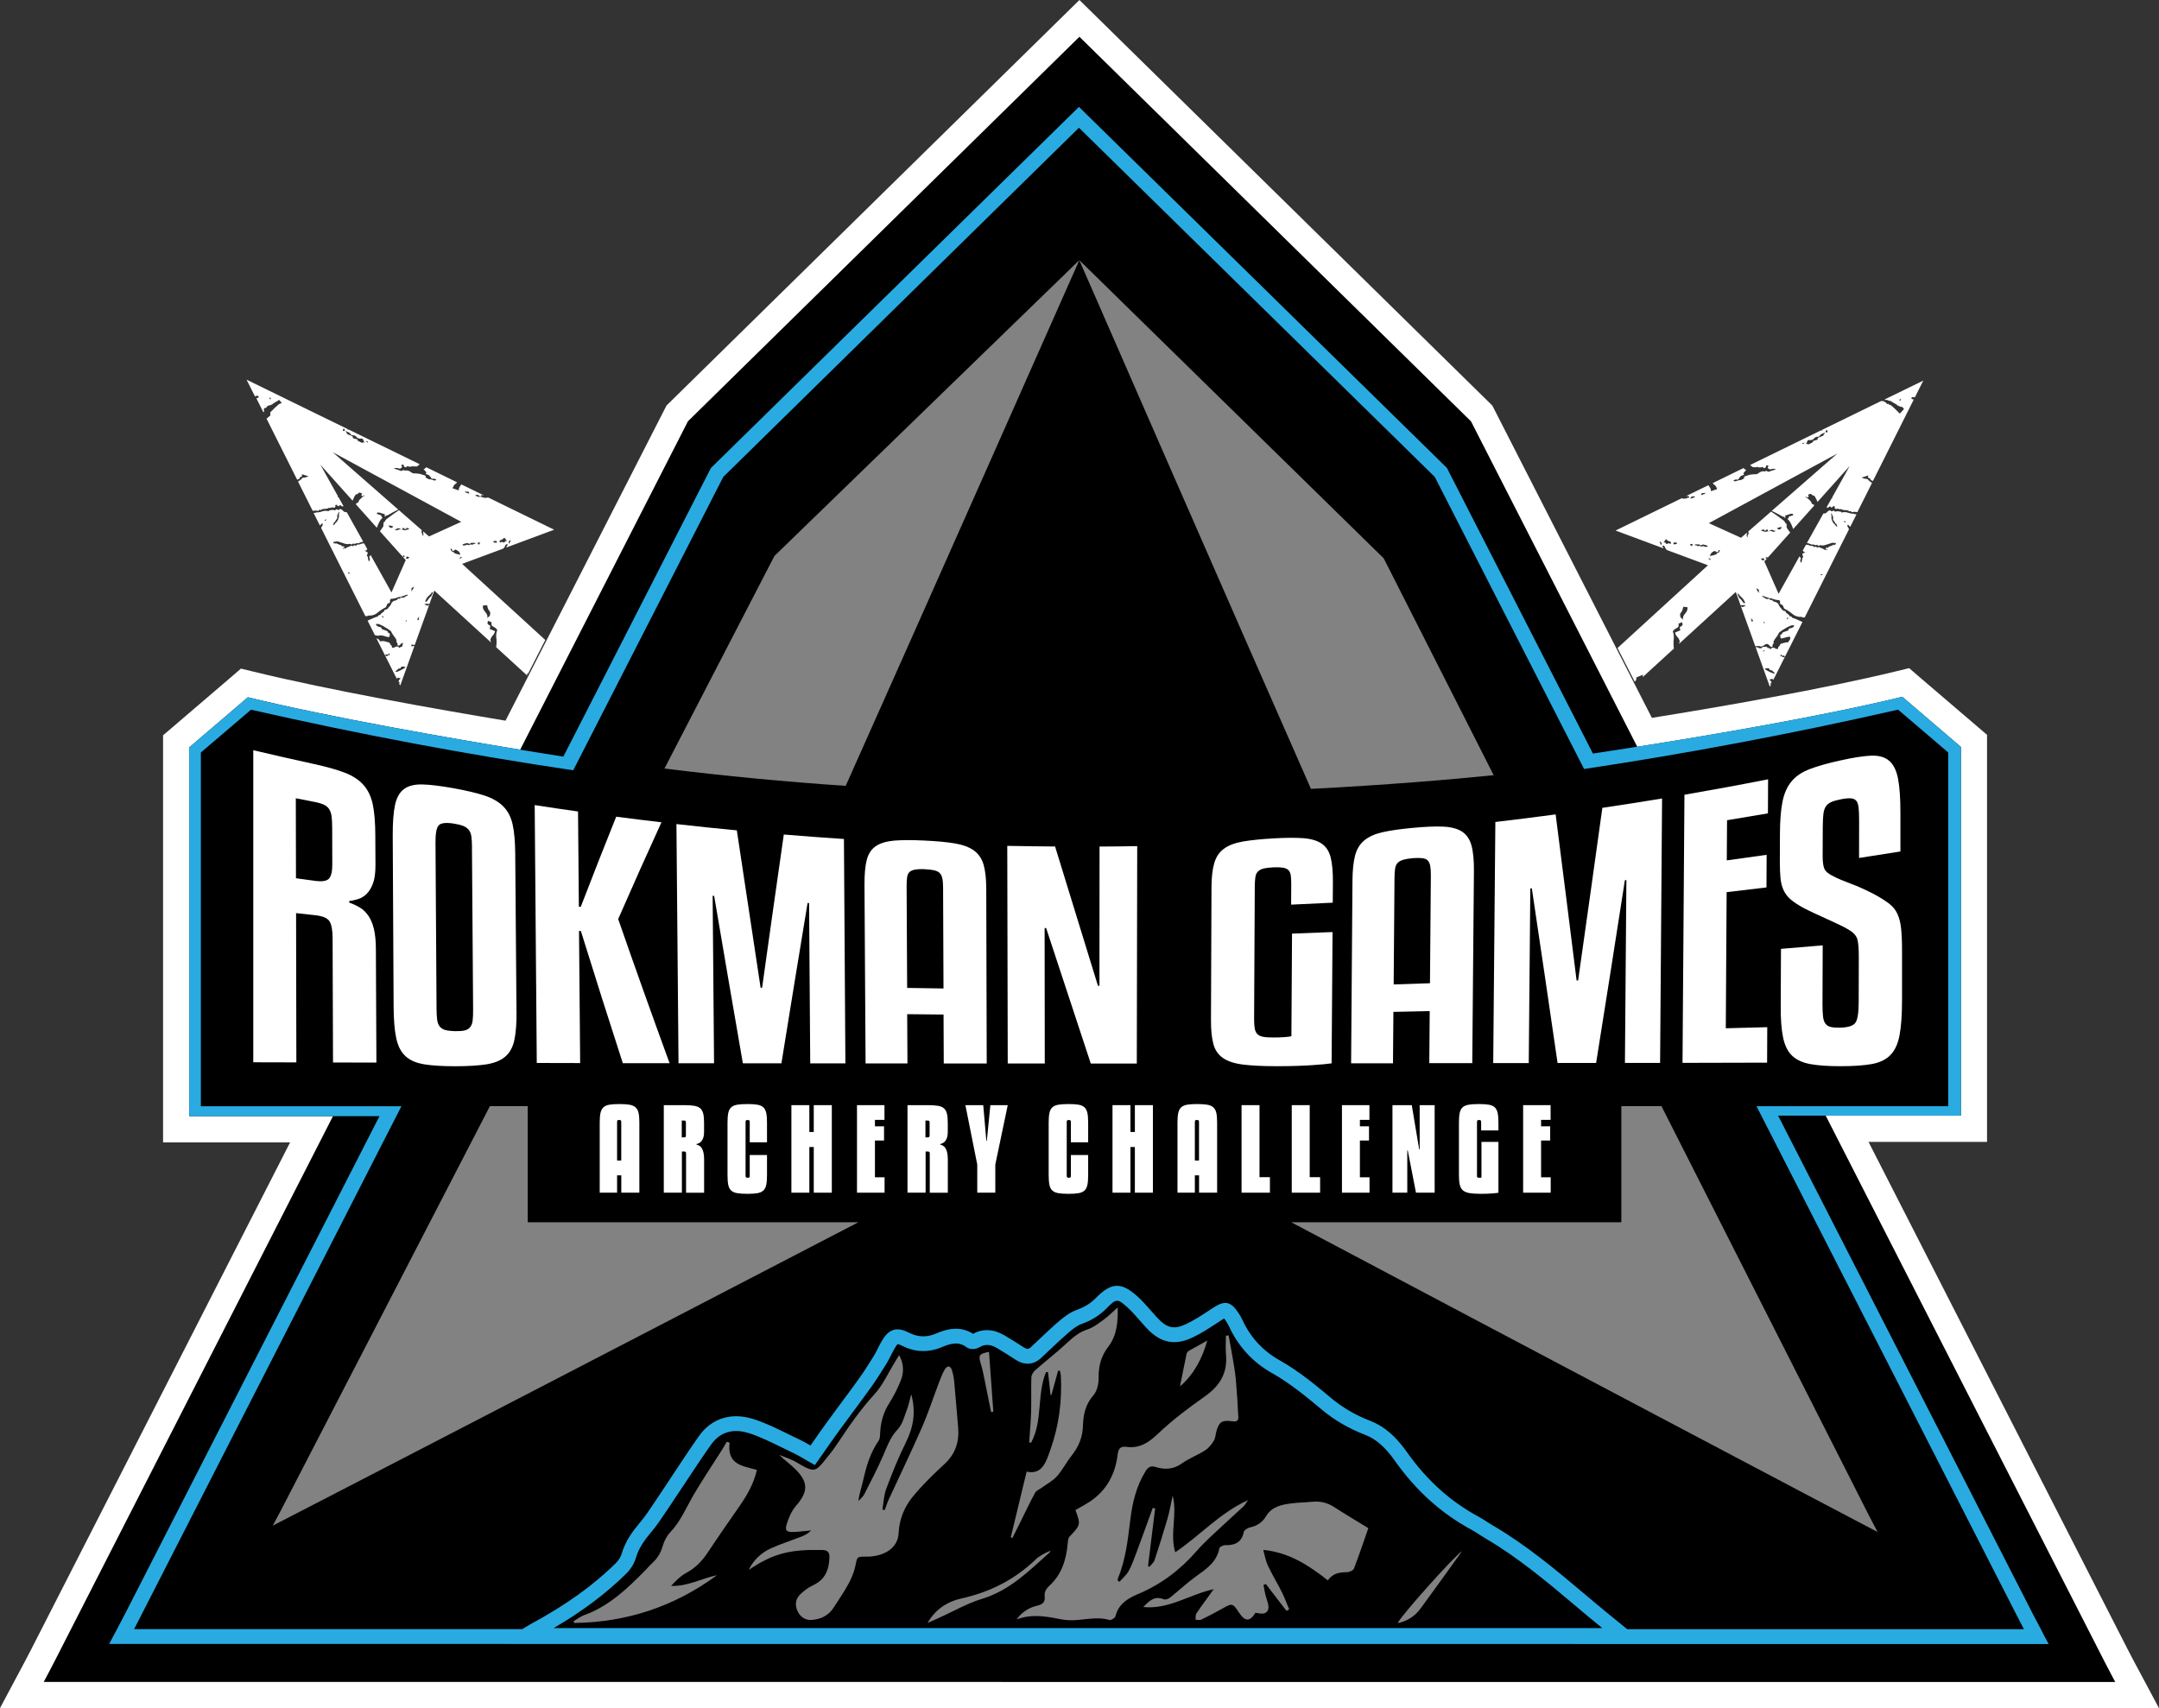<?xml version="1.0" encoding="UTF-8"?> <svg xmlns="http://www.w3.org/2000/svg" id="rokmanGames_logo" viewBox="0 0 415.05 328.43"><rect x="0" y="0" width="415.05" height="328.43" fill="#333333" stroke="none"/><defs><style>.cls-1{fill:#fff;}.cls-2{fill:#29abe2;}.cls-3{fill:#828282;}</style></defs><path class="cls-1" d="m49.15,76.11c.06.03.14.03.21,0s.15-.03.21,0c.16.06.19.19.11.36-.2.03-.33.07-.34.09,0,.02-.02.03-.05.03l1.31,2.61s.07.02.1.04c.09-.16.11-.3.04-.38-.06-.05-.04-.19.05-.35l.18-.1.13.05.37-.45.31-.05.57-.22c.05-.09.22-.22.56-.4.33-.18.59-.32.74-.46l.47.53-.11.21-.13-.06c-.25.13-.58.39-1.03.84-.12.07-.22.17-.31.33l-.27.21c-.05.09-.11.16-.15.2-.06,0-.12.06-.17.16-.04.07-.02.14.05.17-.09.16-.09.28,0,.31.02,0,.03.02.04.03-.22.2-.48.43-.8.69l5.92,11.81.08-.18.29-.03.17-.39.28-.04.11-.25-.1-.26,1.31.42c-.33.16-.72.25-1.14.28-.21.28-.5.51-.87.73l2.84,5.66c.05-.06.1-.08.15-.06.06.02.16.02.29-.04l.63.07.22-.22.23.08c.17-.15.37-.22.64-.24.26,0,.5-.02.69-.07.15-.13.35-.17.58-.1.16-.13.38-.14.68-.04.13-.07.21-.14.24-.21l-.02-.29c.13-.07.19-.1.19-.1.09.03.12.06.14.12.02.06.1.11.27.16l.11.03.06-.14c.03-.07.11-.09.22-.06.13.04.17.11.14.18l.47.03-.97-1.74-.18-.06.06-.14-3.38-6.06,6.19,6.91c.04-.1.08-.2.13-.31.29-.66.5-.96.63-.92.09.03.26-.08.53-.34l.54.17-.09.2c-.07.16-.05.27.1.32.17.06.28-.02.35-.17l.13.04c-.04.09-.11.14-.24.21-.09.05-.24.15-.39.29-.3.29-.43.43-.43.43l-.22.5-.29.04-.11.25,4.03,4.5c.06-.2.15-.44.28-.72.22-.5.41-.8.57-.96l.22-.22-.06-.15c-.17-.05-.19-.17-.12-.32l-.71-.23c-.15-.05-.22-.12-.19-.19.08-.18.31-.19.69-.07.39.12.67.21.81.26.08.03.08.16-.03.4l.11.03c.08.03.13-.01.11-.09,0-.1.08-.13.23-.08.24-.1.61-.32,1.15-.62.52-.3.89-.47,1.08-.51h0l-12.63-11.06,24.71,13.39-6.19,2.81-1.09-.95-.07.15c.13.32.12.5.01.57l-.06.14c-.09-.03-.09-.13-.02-.29-.21-.28-.28-.53-.17-.78l.1.03-4.46-3.9c-.35.2-.69.43-1.02.67-.39.29-.76.56-1.09.8-.31.21-.49.39-.52.46l-.11.25-.19.1c-.07.16-.09.44-.09.8-.21.33-.44.64-.67.95l4.97,5.55-2.74,6.22-4.02-7.21c-.08.15-.17.25-.25.3,0,.18.03.32.1.37.04.07.04.19-.04.35l-.11.25c-.11-.14-.19-.45-.24-.93l-.18-.19c.15-.34.2-.56.15-.67-.15-.05-.26-.08-.32-.15-.07-.07-.16-.13-.31-.18h.39c.08-.19.13-.25.18-.24h.02l-.63-1.14h-.03c-.08.03-.18.02-.24,0-.13.06-.23.08-.32.1-.1.02-.22.06-.32.11l-.42.02-.22.22-.13-.04c-.22-.07-.37-.04-.45.14l-.34-.11c-.24.11-.45.19-.66.28-.2.07-.39.16-.54.32-.13-.14-.2-.16-.23-.07-.03.07-.1.1-.18.07l-.05-.15c.15.05.25.03.29-.06.03-.07.03-.17-.02-.29-.19.04-.3.06-.3.06-.06-.02-.12-.06-.14-.12-.02-.06-.05-.1-.14-.12-.47-.15-.76-.27-.89-.41l-.05.11-.24-.07c-.09.02-.17.01-.26-.01l-.02-.25c.46-.1.77-.13.91-.08.21.07.64.2,1.35.43.24.07.45.09.64.05.13-.06.33-.03.65.08.14-.16.3-.19.45-.14.15.05.32,0,.45-.14l.13.04c.15.05.37-.01.66-.16.18-.08.34-.12.49-.13l-3.17-5.68c-.15,0-.27,0-.36-.03-.17-.05-.28-.14-.36-.25-.09-.13-.2-.22-.37-.27l-.22-.07-.24.21-.47-.15-.22.21c-.39-.12-.7-.12-.93,0l-.13-.04-.22.21c-.38-.12-.8-.12-1.21.03-.43.15-.8.21-1.16.2l-.16.08-.33.02,1.22,2.42c.22-.25.39-.39.48-.45.09.24.07.39-.02.49-.08.12-.16.25-.23.41l.89,1.78.11.22.36.72h0l.08.16,7.06,14.07c.19.05.42.02.73-.13l.15.05c.61-.04,1.13-.24,1.52-.6.44-.38.92-.7,1.55-1.01l.3-.66.47-.23c.04-.09.06-.19.03-.27-.03-.08-.03-.15.03-.27l.09-.18c.64-.03,1.16-.17,1.62-.39l.17.06c.13-.06.28-.12.39-.15.14-.02.3-.07.42-.14.32-.13.52-.21.64-.17l.14.05c-.3.14-.57.3-.72.42-.18.11-.42.14-.73.03l-.08.18c-.04.09-.18.11-.38.04l-.3.29c-.17.08-.31.1-.42.13-.14.02-.32.13-.51.32l-.07.15c-.21.45-.39.7-.56.79l-.14.3-.14-.05-.09.18-.38.05-.15.33-.55.41c-.1.21-.21.31-.29.29-.12-.04-.22.03-.31.24-.42.14-.86.3-1.33.53-.23.11-.44.2-.66.29l1.4,2.79.59.13c.4-.15.92-.08,1.54.14.4.13.62.14.68.02l.08-.53c-.37-.26-.51-.38-.43-.43.09-.04-.13-.15-.67-.33l-.45-.15c-.01-.25-.17-.41-.51-.45-.34-.05-.55-.22-.65-.5.17-.08.39-.08.71.03.31.11.68.3,1.13.59.5.27.84.53,1.1.76.1.28.33.64.65,1.06.36.43.47.75.36.99l.24.26c-.09.21-.04.37.16.44.08.03.22-.06.38-.25.13-.16.3-.27.5-.31l-.18.75s-.05.03-.07.03c-.12-.04-.28.05-.47.23-.05-.16-.15-.23-.24-.26-.2-.07-.4-.06-.59.08-.16.12-.37.16-.57.09-.01-.25-.04-.4-.16-.44-.09-.03-.2-.2-.3-.48l-.48-.16c-.6-.2-1.08-.22-1.37-.08-.02-.25-.22-.46-.61-.59l-.07-.02,1.65,3.28c.1-.19.33-.24.62-.14l.15-.33.16.44c-.23-.08-.34-.05-.4.07-.04.09-.18.11-.38.04l-.13-.05,2.05,4.09.06.02v.08l.13.26c.06-.02.13-.1.2-.23l.56.19-.28.23-.08.16c-.09.19-.08.29.05.27.1-.03.12.07.03.26,0,0-.01.03-.02.04l.2.4,2.72-7.57-.21-.07-.27.13c-.04-.09-.1-.21-.17-.34.27-.04.51-.02.72.05l2.77-7.69c-.06,0-.11,0-.16.02-.05.09-.1.13-.19.1l-.11-.05-.48-.2c.24-.1.5-.14.77-.09.08.02.15.03.23.03l.93-2.59,10.92,9.99-.15-.49c.12-.4.28-.67.46-.85.19-.18.34-.44.46-.84l-1.05-.44.11-.34c.05-.17.02-.32-.23-.42s-.33-.27-.27-.5l.09-.29.68.28c-.12.4,0,.71.37.87.31.13.58.37.72.62l-.11.35c-.12.41-.13.92-.03,1.54.03.52,0,1.01-.08,1.4l5.96,5.45.02-.04c0-.1,0-.23-.02-.39l.18.08c1.13-2.21,2.23-4.37,3.31-6.48l-15.99-14.63,7.92-2.94.04-.05c.15-.14.28-.32.34-.55.09-.22.24-.3.48-.2,0,0-.1.2-.31.6l9.23-3.43-12.74-6.22-.05.04-.36.07-.13-.05c-.23.05-.38,0-.45-.06-.08-.09-.22-.1-.46-.09l.14-.3c.14-.05.3-.06.5.01.04.01.08.03.12.04l-4.39-2.14s-.09.08-.13.11l-.06.14c-.24.26-.34.54-.33.83v.06l-1.2-.41.2-.43c.09-.19.2-.31.33-.39.14-.06.25-.17.33-.33l-5.97-2.92v.14c-.27.13-.42.27-.46.35l.13.04.42.49-.14.3.41.14.15.05c.38.35.53.59.49.67.18.06.3.1.38.07.05-.04.19-.03.37.03s.26.15.22.23l-.36.07-.41-.14c-.28-.1-.45-.12-.52-.09-.07.01-.32-.08-.73-.34l-.02-.35-.69-.23c-.28-.1-.55-.16-.8-.18-.26-.02-.53-.06-.87-.04-.18-.06-.35-.15-.45-.24-.13-.11-.27-.19-.45-.25s-.34-.09-.47-.07c-.1.03-.22.02-.29,0l-.28-.09c-.11.09-.22.15-.35.19l-1.43-.48.19-.09h.47l.13.05c.38.13.64.03.76-.25,0,0-.03-.14-.14-.39.15-.07.28-.09.35-.06.1.03.15.11.13.23.01.1.07.18.17.22l.28.09.06-.14c.05-.11.2-.12.48-.02h.47l.23-.11.28.09c.08.03.14.02.15,0,.02-.06.09-.07.19-.03l.13.04c.27-.13.45-.26.5-.37.02-.04.07-.07.14-.07l-13.68-6.68s-.11.08-.18.11c.02-.06.03-.12.03-.18l-8.64-4.22-1.63-.8-1.13-.55-1.39-.68-6.69-3.27,1.65,3.28.05-.1.05-.06Zm25.92,25.36c-.15-.05-.26-.19-.36-.4.12-.06.24-.05.41,0l.47.15c-.1.23-.29.32-.52.25Zm-12.41-1.42l-.19.1-.11-.03c.04-.09.17-.21.41-.31l-.11.25h0Zm1.36.85l.21-.48.17-.1c.07-.16.15-.29.25-.41.09-.1.16-.26.24-.42l-.06-.14c-.04-.12.03-.33.18-.67.07-.16.14-.26.27-.33-.11.25-.15.5-.13.74.04.24-.02.49-.13.74s-.22.45-.38.58c-.15.13-.28.3-.35.45-.1.07-.16.08-.16.08l-.11-.03h0Zm3.17,9.41l-.31-.11.07-.15.31.1-.07.15h0Zm6.2,8.21c.17-.08.21-.1.21-.1l.17.41-.39-.31h.01Zm3.6,10.37c-.47.23-.73.31-.82.28l-.17-.06c.39-.35.62-.56.62-.56l.38-.05.15-.33h.52l.31.11c-.18.18-.54.37-1,.6h.01Zm.96-9.38l.15-.33c.04.12.07.2.07.2-.06.12-.14.16-.23.13h.01Zm-.91-17.7c-.15-.05-.31-.02-.49.05-.17.1-.32.11-.49.05-.05-.01-.11-.07-.16-.18h-.02l-.05-.17c.02.07.04.13.07.17.16.05.29.01.42-.07.13-.11.27-.12.42-.07.24.08.36.19.37.38l-.08-.16h.01Zm.71,5.31l-.13-.04c-.15-.05-.2-.09-.16-.18l.06-.13.11.03c.14.05.19.16.12.32Zm.86.15c-.07.15-.26.2-.58.1l.17-.38.36.11.11.03-.06.14Zm-.24-5.44l-.28.04-.17.1c-.32-.11-.53-.15-.65-.08l.16-.36c.13-.06.23-.03.3.1.08.1.19.13.3.09l.11-.25.58.18-.35.18h0Zm1,11.5l-.37.43c.1-.21.14-.37.11-.45-.04-.05-.03-.15.03-.27l.47-.23-.24.52Zm1.18,5.65c.09.03.04.13-.14.26l-.11-.04-.07-.17.07-.14c.09-.17.19-.26.33-.32l-.14.26c-.05.09-.04.13.05.16h0Zm2.55-4.77l-.23.48c-.17.08-.35.27-.56.58-.18.32-.34.45-.45.41l-.14-.05.16-.33c.14-.3.33-.59.64-.83.21-.18.39-.38.54-.63l.16.05c-.02.09-.06.19-.12.32Zm9.76,2.21l.78-.06c.11.57.23.88.44,1.1s.21.47.07.94l-.48.44c.12-.4-.04-.8-.41-1.21-.36-.41-.52-.8-.4-1.21Zm4.97-12.35c.1-.04.2-.12.25-.21l.13.06-.14.26-.21.4c-.08-.26-.08-.41-.03-.5h0Zm-1.37-.33c.19-.06.34-.18.44-.36.15.06.24.15.27.28.09.03.1.07.08.12-.01.02.02.06.11.1.07.03.08.09.03.19l-.11-.04c-.09-.03-.16,0-.23.13-.06.12-.12.18-.21.15l-.35-.15-.37.16-.1-.36c.11-.07.27-.11.46-.21h-.02Zm-1.49.25c.07.03.13.05.2.02.07-.03.17-.02.32.04.04.13.04.22,0,.32-.09-.04-.17-.04-.28-.03-.1-.01-.22-.03-.38-.1l.14-.26h0Zm-2.85.72l-.13-.05c-.15-.06-.19-.19-.11-.36.09.03.17.04.23.01.05-.04.11-.01.2.02l-.2.38h0Zm-.73-9.46c.16-.1.33-.14.51-.08.26.09.37.24.31.42l-.88-.3s.04-.02.06-.04Zm-1.67-.72c.08-.04.19-.03.39.04l.1.35-.7-.24c-.06-.06-.12-.13-.18-.22.2.07.32.08.38.07h.01Zm-.77,10.14l.38-.16c.07.02.24-.01.48-.12l.48.2.24-.22h.75l.18.22c-.18-.07-.32-.05-.48.06-.13.09-.34.09-.58,0-.09.16-.24.21-.49.11l-.11-.04c-.38.16-.64.2-.81.12-.07-.03-.08-.09-.05-.16h.01Zm-1.48,1.71c-.09-.03-.14-.09-.22-.14-.06-.08-.12-.13-.21-.17l-.24-.1-.21-.4c.05-.09.11-.1.17-.07.09.04.14.09.14.2-.03.11.07.17.22.24l.44-.28.13.06c.46.19.75.5.8.96-.17-.07-.34-.11-.52-.13-.16-.04-.35-.09-.51-.15v-.02Zm1.29.84c-.07-.03-.13,0-.19.1-.03.07-.1.1-.17.07l-.07-.17c.09.04.15,0,.21-.08.04-.07.08-.11.17-.07s.08.09.05.16h0Zm-18-22.32l-.09.18s-.05-.01-.08-.02c-.09-.04-.14-.09-.17-.13,0-.06-.05-.11-.14-.14.17.07.32.1.48.11Zm-4.15-1.94l.59.25c.04.13.09.18.18.21.09.04.13.11.16.24.48,0,.8.1.94.3.12.22.38.33.73.38.33-.06.51-.02.59.15.04.18.14.34.24.5l-.06.12-.24-.1-.09.17c-.29-.15-.6-.31-.93-.48.06-.15,0-.23-.2-.28-.22-.03-.43-.09-.58-.16-.09-.03-.11-.1-.11-.19,0-.11-.06-.2-.23-.27l-.59-.24-.24-.09c-.05-.11-.17-.33-.39-.62l.24.1h-.01Zm-.65-.43l.06-.12.11.05c.18.07.2.19.11.36l-.17.07c-.15-.06-.2-.17-.1-.36h-.01Zm-13.97-6.02c.09.04.12.08.07.17l-.06.12c-.09-.03-.16-.15-.25-.39l.24.1Zm-1.75-.26l.15.06.33.14-.11-.04-.22-.09-.26-.11s.11.04.11.04Z"></path><path class="cls-1" d="m319.56,104.94c.24-.1.39-.02.48.2.07.23.19.41.34.55l.04.05,7.92,2.94-17.38,15.91c1.08,2.11,2.18,4.27,3.3,6.47.27-.19.38-.47.28-.8l1.3-.54c-.03.18-.03.33-.02.44l5.98-5.47c-.08-.39-.1-.88-.08-1.4.09-.62.08-1.14-.03-1.54l-.11-.35c.14-.25.41-.49.72-.62.38-.16.49-.47.37-.87l.68-.28.09.29c.07.23-.02.39-.27.5s-.28.25-.23.42l.11.34-1.05.44c.12.4.27.67.46.84.19.18.34.44.46.85l-.15.49,10.92-9.99.93,2.59c.08,0,.16-.02.23-.03.27-.05.53-.01.77.09l-.48.2-.11.05c-.09.04-.14,0-.19-.1-.05-.01-.1-.02-.16-.02l2.77,7.69c.31-.11.69-.11,1.12.04l.17-.06c.2-.07.33-.15.43-.21.09-.1.21-.18.41-.25.27.02.47.15.62.35.15.19.3.28.38.25.2-.07.25-.22.16-.44l.24-.26c-.11-.24,0-.56.36-.99.33-.43.55-.78.65-1.06.26-.23.6-.48,1.1-.76.45-.29.82-.48,1.13-.59.31-.11.54-.11.71-.03-.1.28-.31.45-.65.5-.34.04-.5.2-.51.45l-.45.15c-.54.19-.75.29-.67.33s-.06.16-.43.43l.08.53c.06.12.28.11.68-.02.44-.15.83-.23,1.16-.21l.02.44-.43.63c-.27-.01-.59.03-.98.16l-.48.16c-.1.28-.21.46-.3.48-.11.04-.14.19-.16.44-.2.07-.41.04-.57-.09-.2-.14-.4-.15-.59-.08-.09.03-.18.1-.24.26-.19-.18-.35-.27-.47-.23-.08.03-.2-.07-.29-.28-.2.07-.35.08-.44.04-.07-.01-.2,0-.4.06-.11.04-.14.12-.1.21h-.52l-.46-.23-.21.07,2.72,7.57.2-.4s-.02-.03-.02-.04c-.09-.19-.08-.29.03-.26.13.02.14-.08.05-.27l-.08-.16-.28-.23.56-.19c.07.13.14.21.2.23l.13-.26v-.08l.06-.02,2.05-4.09-.13.05c-.2.07-.34.05-.38-.04-.06-.12-.17-.15-.4-.07l.16-.44.15.33c.29-.1.52-.05.62.14l1.65-3.28.3-.59,1.4-2.79c-.21-.09-.43-.18-.66-.29-.46-.23-.9-.39-1.33-.53-.09-.21-.19-.28-.31-.24-.08.03-.2-.07-.29-.29l-.55-.41-.15-.33-.38-.05-.09-.18-.14.05-.14-.3c-.17-.09-.35-.34-.56-.79l-.07-.15c-.18-.19-.37-.29-.51-.32-.11-.03-.25-.06-.42-.13l-.3-.29c-.2.07-.34.05-.38-.04l-.08-.18c-.31.1-.55.08-.73-.03-.15-.12-.43-.28-.72-.42l.14-.05c.12-.04.31.03.64.17.13.06.28.11.42.14.11.03.27.08.39.15l.17-.06c.46.22.99.36,1.62.39l.09.18c.05.12.06.19.03.27-.03.08-.02.18.03.27l.47.23.3.66c.64.31,1.11.64,1.55,1.01.4.35.91.56,1.52.6l.15-.05c.31.16.54.18.73.13l6.79-13.53.35-.7.19-.37.12-.23,1.06-2.12c-.08-.17-.16-.29-.23-.41-.09-.1-.11-.25-.02-.49.09.06.26.21.48.45l1.22-2.42-.33-.02-.16-.08c-.36,0-.73-.05-1.16-.2-.41-.15-.82-.15-1.21-.03l-.22-.21-.13.04c-.22-.11-.54-.11-.93,0l-.22-.21-.47.15-.24-.21-.22.07c-.17.05-.28.14-.37.27-.07.11-.18.19-.36.25-.09.03-.21.04-.36.03l-3.17,5.68c.15,0,.31.05.49.13.28.14.5.2.66.16l.13-.04c.13.14.3.19.45.14.15-.05.31-.02.45.14.32-.1.52-.14.65-.08.19.04.4.03.64-.05.7-.23,1.13-.36,1.35-.43.13-.04.4-.02.79.06l-.08.15-.05.14h-.04l-.24.07-.05-.11c-.13.15-.42.26-.89.41-.08.03-.12.06-.14.12-.02.06-.08.1-.14.12,0,0-.11-.02-.3-.06-.05.12-.05.22-.02.29.04.09.14.11.29.06l-.05.15c-.09.03-.15,0-.18-.07-.04-.09-.11-.07-.23.07-.15-.16-.33-.25-.54-.32-.21-.09-.42-.18-.66-.28l-.34.11c-.08-.18-.24-.21-.45-.14l-.13.04-.22-.22-.42-.02c-.1-.05-.21-.09-.32-.11-.08-.02-.19-.04-.32-.1-.06.02-.16.02-.24,0h-.03l-.63,1.14h.02s.1.05.18.23h.39c-.15.05-.24.11-.31.18s-.17.1-.32.15c-.04.12,0,.33.15.67l-.18.19c-.05.48-.14.8-.24.93l-.11-.25c-.07-.16-.08-.28-.04-.35.08-.05.11-.19.1-.37-.08-.05-.16-.15-.25-.3l-4.02,7.21-2.74-6.22,4.97-5.55c-.23-.3-.46-.61-.67-.95,0-.36-.02-.64-.09-.8l-.19-.1-.11-.25c-.03-.07-.21-.25-.52-.46-.33-.24-.69-.51-1.09-.8-.33-.24-.68-.47-1.02-.67l-4.46,3.9.1-.03c.11.25.05.5-.17.78.07.16.07.26-.02.29l-.06-.14c-.1-.07-.11-.25.01-.57l-.07-.15-1.09.95-6.19-2.81,24.71-13.39-12.63,11.04h0c.19.05.56.22,1.08.52.55.29.91.51,1.15.62.15-.05.24-.02.23.08-.02.08.03.12.11.09l.11-.03c-.11-.25-.12-.37-.03-.4.15-.05.43-.14.81-.26.38-.13.61-.12.69.07.03.07-.04.14-.19.19l-.71.23c.07.16.05.27-.12.32l-.06.15.22.22c.16.15.35.46.57.96.12.28.21.52.28.72l4.03-4.5-.11-.25-.29-.04-.22-.5s-.13-.14-.43-.43c-.16-.13-.3-.24-.39-.29-.13-.06-.2-.12-.24-.21l.13-.04c.07.16.17.23.35.17.15-.04.17-.16.1-.32l-.09-.2.54-.17c.27.26.44.37.53.34.13-.04.34.26.63.92.05.11.09.22.13.31l6.19-6.91-3.38,6.06.06.14-.18.06-.97,1.74.47-.03c-.03-.07.02-.14.14-.18.11-.03.19-.01.22.06l.06.14.11-.03c.17-.05.25-.1.27-.16.02-.06.06-.1.14-.12,0,0,.06.03.19.1l-.02.29c.03.07.11.14.24.21.3-.1.52-.09.68.04.23-.07.43-.03.58.1.19.04.42.07.69.07.28.02.48.08.64.24l.23-.08.22.22.63-.07c.13.06.22.06.29.04.05-.02.1,0,.15.06l2.84-5.66c-.38-.22-.66-.45-.87-.73-.42-.03-.81-.12-1.14-.28l1.31-.42-.1.26.11.25.28.04.17.39.29.03.08.18,5.18-10.33.69-1.38.05-.1.65-1.3,1.31-2.61s-.04-.01-.05-.03c-.01-.02-.14-.05-.34-.09-.09-.16-.05-.3.11-.36.07-.03.14-.03.21,0,.07.03.15.03.21,0l.05.1,1.65-3.28-7.4,3.61.08.16.22-.09c.37.16.66.24.88.27.15.14.42.28.75.46s.51.31.56.4l.57.22.31.05.33.39-.82.89c-.05-.09-.11-.16-.17-.16-.04-.04-.11-.1-.15-.2l-.27-.21c-.09-.16-.19-.26-.31-.33-.45-.45-.77-.71-1.03-.84l-.13.06-.12-.24-.22.09-.34-.35c-.24-.1-.4-.21-.44-.28-.02.08-.16.09-.39.02l-11.4,5.57c0,.06.01.12.03.18-.07-.03-.14-.07-.18-.11l-13.68,6.68c.07,0,.12.03.14.07.05.11.23.24.5.37l.13-.04c.1-.04.17-.03.19.03.01.03.08.04.15,0l.28-.09.23.11h.47c.28-.1.43-.09.48.02l.06.14.28-.09c.1-.04.16-.12.17-.22-.02-.12.03-.2.13-.23.08-.03.2,0,.35.06-.12.26-.14.39-.14.39.13.27.38.37.76.25l.13-.04h.47l.19.09-1.43.48c-.13-.04-.25-.1-.35-.19l-.28.09c-.08.03-.19.03-.29,0-.13-.02-.29,0-.47.07-.18.06-.32.14-.45.25-.1.1-.27.18-.45.24-.33-.01-.61.02-.87.04-.26.02-.52.08-.8.18l-.69.23-.02.35c-.41.26-.66.35-.73.34-.08-.03-.24-.01-.52.09l-.41.14-.36-.07c-.04-.09.04-.17.22-.23.18-.06.32-.08.37-.03.08.04.2,0,.38-.07-.03-.08.12-.32.49-.67l.15-.05.41-.14-.14-.3.42-.49.13-.04c-.04-.08-.19-.22-.46-.35v-.14l-5.98,2.92c.08.16.19.27.33.33.13.08.24.2.33.39l.2.43-1.21.41v-.06c.02-.29-.08-.57-.32-.83l-.06-.14s-.09-.06-.13-.11l-4.39,2.14s.08-.03.12-.04c.2-.07.36-.06.5-.01l.14.3c-.24-.01-.38,0-.46.09-.07.05-.21.1-.45.06l-.13.05-.36-.07-.05-.04-12.74,6.22,9.23,3.43c-.21-.4-.31-.6-.31-.6l.06.1Zm4.41,13c-.37.41-.53.81-.41,1.21l-.48-.44c-.14-.47-.14-.72.07-.94.21-.22.33-.53.44-1.1l.78.06c.12.41-.04.8-.4,1.21Zm15.2,7.05l.07.15c-.31.1-.45.15-.45.15l.38-.3Zm1.89,4.49c-.09.03-.35-.05-.82-.28-.46-.23-.82-.42-1-.6l.31-.11h.52l.15.33.38.05s.23.21.62.56l-.17.06h.01Zm2.57-10.75s.04.02.21.1l-.39.31.17-.41h.01Zm-4.5.75l.15.33c-.08.03-.17,0-.23-.13,0,0,.03-.08.07-.2h.01Zm15.74-19.06l-.11.03-.19-.1-.11-.25c.24.1.37.22.41.31h0Zm-1.92.74c-.07-.16-.19-.32-.35-.45s-.27-.33-.38-.58c-.11-.25-.17-.49-.13-.74.02-.24-.02-.49-.13-.74.13.07.2.17.27.33.15.34.22.55.18.67l-.06.14c.07.16.14.32.24.42.1.12.18.25.25.41l.17.1.21.48-.11.03s-.06-.01-.16-.08h0Zm-2.66,9.2l.07.15-.31.11-.07-.15.31-.1h0Zm-8.18-8.98c.17-.06.29-.07.41,0-.1.21-.21.35-.36.4-.23.08-.42-.02-.52-.25l.47-.15h0Zm-3.49,6.19l-.06-.14.11-.03.36-.11.17.38c-.32.1-.51.05-.58-.1Zm.99-.19l-.13.04c-.07-.16-.02-.28.12-.32l.11-.03.06.13c.04.09-.01.13-.16.18h0Zm.88-5.49c.15-.05.3-.04.42.07.13.08.26.12.42.07.02-.05.05-.11.07-.17l-.05.17h-.02c-.06.11-.12.17-.16.18-.17.05-.32.05-.49-.05-.18-.07-.34-.1-.49-.05l-.08.16c.01-.19.13-.3.37-.38h0Zm-1.4-.12l.11.25c.12.04.22,0,.3-.09.07-.13.17-.16.3-.1l.16.36c-.13-.06-.33-.02-.65.08l-.17-.1-.28-.04-.35-.18.58-.18h0Zm-1,11.57c.06.12.07.22.03.27-.03.08.01.24.11.45l-.37-.43-.24-.52.47.23Zm-1.17,5.83l.07.14-.07.17-.11.04c-.17-.13-.22-.22-.14-.26.09-.04.1-.07.05-.16l-.14-.26c.14.06.24.16.33.32h.01Zm-2.75-5.04c.14.24.33.45.54.63.31.24.5.53.64.83l.16.33-.14.05c-.11.04-.27-.08-.45-.41-.21-.31-.4-.49-.56-.58l-.23-.48c-.06-.13-.1-.23-.12-.32,0,0,.16-.05.16-.05Zm31.07-37.05l-.06-.12c-.05-.1-.02-.14.07-.17l.24-.1c-.09.24-.16.35-.25.39Zm-14.13,5.65l.11-.05.06.12c.1.19.05.3-.1.36l-.17-.07c-.09-.16-.07-.29.11-.36h0Zm-3.66,2.05c.07-.17.26-.22.59-.15.34-.05.61-.16.73-.38.14-.2.45-.3.94-.3.04-.13.08-.21.16-.24.09-.04.14-.09.18-.21l.59-.25.24-.1c-.22.29-.34.51-.39.62l-.24.09-.59.24c-.17.07-.24.16-.23.27,0,.09-.02.15-.11.19-.15.06-.36.12-.58.16-.19.05-.26.13-.2.28-.33.17-.64.33-.93.48l-.09-.17-.24.1-.06-.12c.1-.16.21-.32.24-.5h-.01Zm-.49.29c-.09.03-.14.08-.14.14-.03.04-.08.09-.17.13-.03,0-.05.02-.08.02l-.09-.18c.16,0,.31-.05.48-.11Zm-17.42,20.91l.13-.06.44.28c.15-.06.25-.13.22-.24,0-.11.05-.16.14-.2.07-.03.12-.02.17.07l-.21.4-.24.1c-.09.04-.14.09-.21.17-.07.06-.13.11-.22.14-.15.06-.34.11-.51.15-.18.02-.34.06-.52.13.05-.45.34-.77.8-.96v.02Zm-1.02,1.36c.09-.04.14,0,.17.07.05.09.12.12.21.08l-.07.17c-.07.03-.14,0-.17-.07-.05-.1-.12-.12-.19-.1-.04-.07-.04-.13.05-.16h0Zm-1.4-12.49c.2-.07.32-.08.39-.04.06.01.18,0,.38-.07-.07.08-.12.15-.18.22l-.7.24.1-.35h0Zm-.88,9.82h.45l.24.2.48-.2c.24.1.42.14.48.12l.38.16c.04.07.02.13-.05.16-.18.07-.43.04-.81-.12l-.11.04c-.24.1-.4.05-.49-.11-.24.1-.45.1-.58,0-.16-.11-.31-.13-.48-.06l.18-.22.3.02h0Zm-.91-9.22c.18-.06.35-.02.51.08.02.02.04.03.06.04l-.88.3c-.07-.18.04-.33.31-.42Zm-.22,9.14c.07.03.15.02.23-.01.09.16.05.29-.11.36l-.13.05-.2-.38c.09-.04.15-.06.2-.02h0Zm-3.37-.25c.15-.06.25-.07.32-.04s.14,0,.2-.02l.14.26c-.16.06-.28.08-.38.1-.11-.01-.19,0-.28.03-.05-.1-.05-.19,0-.32h0Zm-1.85-.18c.09-.03.12-.08.11-.1-.02-.05-.01-.08.08-.12.04-.13.12-.22.27-.28.1.19.24.3.44.36.18.1.34.14.46.21l-.1.36-.37-.16-.35.15c-.09.03-.15-.03-.21-.15-.07-.14-.14-.17-.23-.13l-.11.04c-.05-.09-.03-.16.03-.19h-.02Zm-.51.7l-.21-.4-.14-.26.13-.06c.05.09.14.17.25.21.05.09.04.24-.03.5h0Z"></path><path class="cls-1" d="m0,328.41l3.96-7.42s1.45-2.71,2.04-3.88c1.71-3.37,18.45-36.15,49.77-97.47h-24.42v-78.27l1.77-1.51s10.54-9.01,11.24-9.62l1.96-1.69,2.52.61c14.66,3.58,35.32,7.23,48.34,9.4l30.95-60.59L207.51,0l79.38,77.98,30.67,60.04c12.67-2.04,32.71-5.48,46.94-8.95l2.52-.61,1.96,1.69c.71.61,13.01,11.13,13.01,11.13v78.27h-22.78c23.64,46.28,47.75,93.49,49.83,97.58.59,1.17,2.04,3.88,2.05,3.88l3.96,7.42-415.05-.02h0Z"></path><path d="m404.55,319.41c-2.12-4.16-26.91-52.7-53.57-104.9h25.98v-70.91s-10.55-9.02-11.26-9.63c-15.49,3.78-37.41,7.47-50.95,9.61-18.24-35.7-31.96-62.57-31.96-62.57L207.51,7.07l-75.26,73.93s-13.87,27.16-32.25,63.14c-13.33-2.19-36.27-6.16-52.35-10.08-.71.61-11.26,9.63-11.26,9.63v70.91h27.62c-26.64,52.16-51.39,100.63-53.51,104.79-.61,1.2-2.09,3.98-2.09,3.98l398.23.02s-1.48-2.78-2.09-3.98h0Z"></path><path class="cls-3" d="m170.07,290.35c.26-.68.48-1.39.78-2.05,2.12-4.6,4.33-9.16,6.36-13.8,1.27-2.91,2.25-5.93,3.38-8.89.31-.82.62-1.65,1.09-2.39.42-.67,1.02-.67,1.3.16.23.71.38,1.45.45,2.19.28,2.94.5,5.87.76,8.81.24,2.75-.46,5.11-2.62,7.1-2.15,1.98-4.26,4.04-6.1,6.28-1.64,2-2.59,4.35-2.72,7.01-.12,2.63-2.36,4.3-5.61,4.51-.22.01-.43,0-.65,0-1.82.01-1.69.04-2.05,1.78-.25,1.23-.78,2.45-1.39,3.57-.84,1.54-1.86,3-2.81,4.48-.99,1.55-2.56,2.27-4.34,2.35-1.15.05-2.11-.64-2.61-1.77-.51-1.16-.35-2.26.52-3.13.71-.7,1.57-1.34,2.48-1.77,2.36-1.09,3.07-2.99,3.16-5.3.04-1.04-.32-1.48-1.48-1.49-5.89-.1-9.19.55-14.05,3.84,1-2,2.48-3.35,4.39-4.2,1.84-.82,3.77-1.44,5.66-2.17.7-.27,1.37-.62,1.97-1.22-1.12.1-2.23.25-3.35.29-1.38.06-1.74-.25-1.35-1.51.39-1.24.93-2.54,1.78-3.51,2.35-2.69,2.43-4.53-.13-7.06-.96-.95-2.08-1.75-3.09-2.74.87.35,1.76.66,2.61,1.05.62.29,1.19.68,1.79,1.01,2.16,1.17,2.62,1.1,4.12-.72.91-1.11,1.82-2.23,2.61-3.43,2.21-3.34,4.47-6.61,7.21-9.61,1.6-1.75,2.58-4.02,3.84-6.05.26-.42.52-.85.87-1.43.92,1.7.94,3.32.31,4.89-.6,1.5-1.34,2.98-2.21,4.35-1.18,1.84-1.68,3.8-1.76,5.92-.02.44-.04.97-.29,1.31-1.63,2.33-2.37,4.96-2.98,7.66-.29,1.28-.74,2.52-.9,3.92.37-.41.85-.78,1.1-1.25,1.27-2.49,2.57-4.98,3.68-7.54.77-1.76,1.36-3.52,2.78-5,.88-.92,1.22-2.34,1.7-3.58.36-.92.55-1.9.9-3.15.96,3.52.37,6.47-1.11,9.42-1.42,2.84-2.59,5.8-3.7,8.76-.47,1.25-.5,2.65-.74,3.98.15.03.29.06.44.1v.02Z"></path><path class="cls-3" d="m215.18,304.15c.61-.69,1.36-1.31,1.79-2.09.62-1.12,1.05-2.36,1.51-3.57,1.06-2.85,2.09-5.71,3.13-8.57.15.03.31.07.46.1-.46,3.69-.91,7.37-1.37,11.06.09.06.18.11.27.17.34-.43.83-.81.99-1.3.88-2.65,1.71-5.32,2.49-8,.39-1.35.63-2.75.99-4.39.94,3.71-.6,7.25.49,10.89,4.78-3.23,8.53-7.53,13.99-10.03-.4.57-.58.94-.86,1.2-1.13,1.07-2.31,2.09-3.44,3.16-1.88,1.78-3.87,3.47-5.56,5.41-3.16,3.64-6.88,6.44-11.3,8.3-2.05.86-3.74,1.94-4.33,4.27-.08.33-.83.8-1.13.71-2.7-.8-5.38.21-8.05.03-1.03-.07-2.04-.33-3.06-.5-2.18-.36-4.36-.53-6.76.35,1.16-1.56,2.52-2.3,4.04-2.66.98-.23,1.47-.7,1.36-1.68-.1-.91.26-1.53.92-2.14,2.37-2.18,3.23-5.03,3.51-8.13.04-.45.08-1.02.36-1.31,2.12-2.23,2.16-2.31,1.12-5.1.87-.5,1.78-.98,2.64-1.53,3.31-2.15,5.01-5.3,5.48-9.13.14-1.13.51-1.65,1.7-1.49,2.56.35,4.31-.86,6.14-2.6,2.75-2.61,5.81-4.91,8.91-7.09,2.84-2,4.38-4.43,4.08-7.96-.1-1.23-.02-2.48-.02-3.72.17-.02.35-.04.52-.06.27,1.52.57,3.03.82,4.55.22,1.31.45,2.63.57,3.96.21,2.4.36,4.81.48,7.22.04.92-.67.86-1.3.77-1.82-.24-2.4.13-2.9,1.89-.18.62-.19,1.33-.51,1.86-.43.7-.99,1.42-1.67,1.85-1.45.93-3.11,1.54-4.5,2.53-1.63,1.17-3.29,1.21-5.04.67-.95-.29-1.44.05-1.91.81-1.76,2.82-2.51,5.96-2.92,9.19-.48,3.86-.87,7.72-2.38,11.36-.06.15-.05.32-.07.48.12.08.24.17.36.25h-.04Z"></path><path class="cls-3" d="m263.05,293.82c-.91,2.59-1.78,5.2-2.77,7.77-.14.35-.85.66-1.3.68-1.38.04-2.7.12-3.71,1.58-3.62-2.84-7.36-5.36-12.42-5.86.32,1.12.47,2.13.89,3.02.81,1.72,1.81,3.35,2.66,5.05.54,1.09.97,2.23,1.44,3.35-.17.1-.35.21-.52.31-1.33-1.73-2.65-3.45-3.98-5.18-.15.07-.29.13-.44.2.12.63.22,1.28.37,1.9.13.54.34,1.07.48,1.61.39,1.54-.37,2.27-1.93,1.9-.16-.04-.33-.04-.48-.06-1.06,1.72-1.98,1.71-3.12,0-1.28-1.92-1.31-1.91-3.32-.77-1.31.74-2.65,1.44-4,2.09-.29.14-.71.01-1.07,0,.05-.4-.04-.89.16-1.19,1-1.49,2.08-2.94,3.34-4.68-4.66,1.01-8.62,3.94-13.54,3.43,1.13-1.15,2.13-2.23,3.93-1.48.31.13.89-.08,1.19-.32,1.65-1.31,3.19-2.76,4.89-4,2.01-1.46,4.11-2.77,4.61-5.5.05-.26.72-.6,1.09-.59,1.87.05,3.19-.5,3.61-2.55.08-.37.78-.78,1.25-.88,1.35-.3,2.32-.96,3.05-2.17,1.15-1.91,3.17-2.24,5.17-2.47,1.2-.14,2.41-.15,3.61-.27,1.52-.15,2.89.12,4.2.96,2.21,1.43,4.48,2.77,6.67,4.12h-.01Z"></path><path class="cls-3" d="m110.26,311.7c.7-.41,1.36-.93,2.11-1.2,4.67-1.68,8.2-5.05,11.65-8.55.5-.51.96-1.06,1.48-1.54.92-.85,1.51-1.85,1.88-3.11.28-.98.79-1.99,1.47-2.7,1.98-2.08,3.06-4.73,4.48-7.17,1.75-2.99,3.69-5.86,5.54-8.79.3-.47.56-.96.84-1.44.18.06.37.12.55.18-.53,4.34,2.63,4.46,5.25,5.24-.62,2.67-1.89,4.85-3.34,6.95-2.06,2.97-4.14,5.94-6.14,8.96-1.08,1.63-2.35,2.93-4.05,3.85-1.11.6-2.06,1.54-2.97,2.53,3.18.12,5.9-1.44,8.83-2.06-8.24,6.06-17.4,9.06-27.44,9.19-.05-.11-.09-.23-.14-.34h0Z"></path><path class="cls-3" d="m197.85,277.32c.13-1.93.31-3.86.37-5.8.07-2.23-.02-4.47.05-6.71.02-.46.35-1.02.71-1.34,2.04-1.8,4.2-3.46,6.18-5.31,1.19-1.11,2.35-2.06,3.95-2.58,1.14-.38,2.16-1.21,3.16-1.93.83-.6,1.55-1.35,2.6-2.29.07,2.92-.2,5.45-1.78,7.52-1.41,1.84-1.92,3.75-1.89,6.02.02,1.14-.29,2.55-1,3.36-1.53,1.74-1.95,3.72-2.01,5.85-.06,2.22-.85,4.09-2.22,5.81-.99,1.25-1.72,2.72-2.78,3.91-.8.89-1.93,1.48-2.92,2.2-.43.32-1.04.54-1.27.96-1.01,1.85-1.91,3.77-2.85,5.66l-1.53,3.06c-.1-.04-.21-.09-.31-.13,1-4.15,2-8.3,3.05-12.63,3.05.64,3.75-1.92,4.59-4.28,1.63-4.58,2.23-9.31,1.99-14.15-.02-.32-.11-.63-.17-.95-.12-.02-.23-.03-.35-.05-.43,1.56-.86,3.13-1.3,4.69h-.16c-.16-1.47-.33-2.94-.49-4.41-.13,0-.26,0-.39.01-1.78,4.34-.58,9.35-2.86,13.57-.12-.02-.23-.04-.35-.05h-.02Z"></path><path class="cls-3" d="m178.32,312.03c1.52-2.63,3.77-4.1,6.53-4.71,5.4-1.2,10.15-3.58,14.17-7.42.81-.78,1.85-1.31,2.94-1.76-.05.11-.08.25-.16.32-3.95,3.54-7.67,7.32-13.01,8.94-2.86.87-5.51,2.41-8.26,3.65-.73.33-1.47.66-2.2.98h-.01Z"></path><path class="cls-3" d="m281.06,298.24c-2.75,3.82-5.33,7.44-7.97,11.02-1.07,1.45-2.52,2.42-4.38,2.81.18-.93,10.84-12.9,12.35-13.83Z"></path><path class="cls-3" d="m232.09,257.73c-1.01,3.61-2.62,6.54-5.24,8.82.42-2.1.82-4.21,1.27-6.3.04-.21.27-.44.47-.56,1.08-.62,2.17-1.22,3.51-1.96h0Z"></path><path class="cls-3" d="m190.53,271.49c-.38-1.92-.76-3.84-1.16-5.76-.24-1.18-.46-2.36-.81-3.51-.5-1.65-.38-1.91,1.57-2.31.28,3.85.56,7.68.83,11.5-.15.03-.29.05-.44.08h0Z"></path><path class="cls-2" d="m392.73,313.98s-1.36-2.55-1.92-3.65c-1.93-3.79-24.53-48.01-48.98-95.83h35.12v-70.91s-10.55-9.02-11.26-9.63c-19.45,4.75-49.06,9.36-59.46,10.92-15.83-30.96-27.62-54.01-27.97-54.71l-.11-.21L207.42,20.55l-70.57,69.25-.17.16-.11.21c-.36.7-12.29,24.05-28.27,55.3-8.89-1.39-40.29-6.45-60.66-11.41-.71.61-11.26,9.63-11.26,9.63v70.91h36.57c-24.42,47.78-46.99,91.92-48.92,95.71-.56,1.1-1.92,3.65-1.92,3.65l-1.13,2.11,372.86.02-1.13-2.11h.02Zm-286.28-.96c5.53-3.24,10.11-6.68,13.94-10.47.87-.86,1.54-1.95,1.84-2.99.58-1.98,1.74-3.53,2.9-4.91,1.1-1.3,2.05-2.73,2.97-4.1l.5-.75c.99-1.46,1.96-2.93,2.93-4.4,1.66-2.52,3.38-5.12,5.14-7.62,2.19-3.11,5.22-2.92,7.39-2.21,2.11.69,4.12,1.68,6.24,2.72.77.38,1.54.75,2.31,1.12.6.28,1.18.62,1.86,1.02.34.2.69.4,1.06.61l1.13.64,1.94-2.77c.86-1.24,1.72-2.47,2.6-3.68.89-1.22,1.79-2.44,2.69-3.65,1.18-1.6,2.36-3.19,3.52-4.81.91-1.27,1.82-2.66,2.97-4.52.35-.57.64-1.15.93-1.72.24-.47.47-.93.74-1.38.37-.62.54-.73.52-.73,0,0,.21,0,.81.3,2.52,1.29,5.11,1.38,7.71.27,2.18-.93,3.46-.92,4.72.03.81.6,1.94.33,2.5,0,1.08-.64,2.11-.58,3.44.22,1.22.73,2.39,1.46,3.47,2.17,1.73,1.14,3.49,1.02,4.93-.33.45-.42.91-.85,1.36-1.28,1.24-1.18,2.53-2.39,3.83-3.52.84-.73,1.75-1.44,2.63-1.75,1.89-.67,3.45-1.65,4.77-2.99,1.87-1.91,2.09-1.91,4.02-.16.84.77,1.6,1.63,2.4,2.55.4.46.8.91,1.21,1.36,2.69,2.91,5.42,3.49,8.87,1.87,1.66-.78,3.19-1.78,4.68-2.76l.92-.6c.22-.14.38-.24.5-.31.08.1.18.24.31.45.27.41.46.74.6,1.04,1.8,3.91,4.59,6.94,8.29,9.02,3.52,1.98,6.7,4.63,9.5,6.97,2.49,2.08,5.25,3.69,8.43,4.91,2.03.78,3.83,2.35,5.65,4.93,4.11,5.82,8.96,10.18,14.82,13.34.46.25.92.55,1.4.86.4.26.8.52,1.21.76,6.27,3.66,11.92,8.42,17.39,13.03l2.14,1.8c.96.81,1.94,1.61,2.95,2.43H106.45h0Zm206.33.19l-1.89-1.54c-1.39-1.13-2.7-2.19-3.99-3.28l-2.13-1.79c-5.56-4.69-11.31-9.53-17.79-13.31-.37-.22-.73-.45-1.09-.68-.51-.33-1.03-.67-1.6-.98-5.46-2.94-9.99-7.02-13.84-12.47-2.17-3.06-4.38-4.95-6.96-5.95-2.88-1.11-5.38-2.56-7.62-4.44-2.9-2.42-6.18-5.16-9.93-7.27-3.16-1.78-5.55-4.37-7.09-7.72-.2-.44-.46-.9-.82-1.43-1.42-2.13-2.57-2.36-4.75-.95l-.93.61c-1.46.96-2.85,1.87-4.33,2.56-2.33,1.1-3.68.8-5.55-1.22-.39-.43-.78-.86-1.16-1.3-.82-.94-1.67-1.91-2.63-2.78-3.09-2.81-5.03-2.75-7.99.27-1.02,1.04-2.19,1.77-3.68,2.3-1.33.47-2.49,1.38-3.54,2.28-1.36,1.17-2.67,2.41-3.93,3.61-.45.42-.9.85-1.35,1.27-.37.35-.65.52-1.41.03-1.12-.73-2.32-1.48-3.57-2.23-2.17-1.29-4.25-1.4-6.14-.35-2.56-1.64-5.13-.91-7.11-.06-1.83.78-3.5.72-5.28-.19-2.26-1.15-3.78-.7-5.1,1.52-.3.5-.56,1.03-.83,1.55-.27.54-.53,1.04-.82,1.51-1.1,1.8-1.98,3.14-2.85,4.35-1.15,1.6-2.32,3.19-3.5,4.77-.9,1.22-1.81,2.44-2.7,3.67s-1.76,2.47-2.63,3.73l-.44.62c-.67-.39-1.31-.76-1.99-1.08-.76-.36-1.51-.73-2.26-1.1-2.12-1.04-4.3-2.11-6.61-2.87-4.3-1.41-8.17-.21-10.62,3.29-1.78,2.53-3.51,5.15-5.18,7.69-.97,1.46-1.93,2.93-2.91,4.38l-.51.76c-.91,1.37-1.78,2.66-2.78,3.84-1.3,1.54-2.73,3.45-3.46,5.95-.17.58-.58,1.24-1.11,1.76-4.32,4.28-9.69,8.12-16.39,11.73-.3.16-.59.34-.97.58l-.62.38H25.77c.31-.6.62-1.19.83-1.6,1.97-3.88,25.52-49.94,50.57-98.94h-38.56v-68.01s8.96-7.64,9.65-8.23c21.52,4.9,42.17,8.72,61.94,11.65,15.64-30.58,27.55-53.89,28.84-56.4L207.42,24.56l68.4,67.13c1.28,2.5,13.14,25.69,28.71,56.16,19.29-2.89,39.41-6.64,60.36-11.41.69.59,9.64,8.23,9.64,8.23v68.01h-36.86c25.06,49,48.61,95.08,50.58,98.96.21.4.52,1,.83,1.59h-76.31v-.02Z"></path><path class="cls-3" d="m162.58,151.09c13.04-29.13,44.91-101.07,44.91-101.07l-58.61,56.87s-8.85,17.1-21.14,40.87c11.79,1.47,23.46,2.56,34.83,3.33h0Z"></path><path class="cls-3" d="m101.45,235v-22.33h-7.27c-20.14,38.96-38.5,74.47-40.11,77.59-.48.92-.98,1.84-1.63,3.06,5.82-2.97,70.26-36.33,112.57-58.32h-63.56Z"></path><path class="cls-3" d="m287.14,149.03c-12.27-24.2-21.13-41.68-21.13-41.68l-58.52-57.33s31.68,72.54,44.53,101.65c14.78-.76,26.84-1.79,35.12-2.63h0Z"></path><path class="cls-3" d="m319.41,212.67h-7.72v22.33h-63.45c42.12,22.32,106.89,56.52,112.71,59.55-.64-1.23-1.14-2.14-1.61-3.07-1.59-3.16-19.93-39.34-39.94-78.81h0Z"></path><path class="cls-1" d="m56.96,204.26c-2.76,0-5.51-.02-8.27-.02v-60c3.88.92,7.76,1.8,11.65,2.65,2.42.53,4.39,1.08,5.91,1.66,1.52.58,2.72,1.36,3.61,2.35.88.99,1.48,2.24,1.8,3.76.32,1.52.48,3.48.49,5.89,0,1.92.02,3.85.03,5.77,0,1.44-.14,2.59-.45,3.45-.31.87-.71,1.55-1.21,2.05s-1.05.85-1.64,1.03c-.6.19-1.18.32-1.75.4v.28c.76.28,1.46.6,2.08.98.62.37,1.16.9,1.62,1.58.46.68.81,1.51,1.05,2.51.24,1,.37,2.26.38,3.79.03,7.3.07,14.61.1,21.91-2.78,0-5.56,0-8.34-.02-.03-7.96-.05-15.92-.08-23.87,0-1.53-.2-2.61-.58-3.25s-1.29-1.03-2.72-1.19c-1.24-.13-2.48-.27-3.72-.41.02,9.57.03,19.13.05,28.7h0Zm-.06-35.4c1.24.17,2.48.34,3.71.5,1.33.18,2.21.03,2.64-.44s.64-1.4.63-2.78c0-2.32,0-4.64-.02-6.95,0-.91-.04-1.64-.11-2.21-.07-.56-.23-1.03-.47-1.41s-.6-.67-1.07-.88c-.48-.21-1.09-.39-1.85-.53-1.16-.22-2.33-.45-3.49-.68,0,5.13.02,10.25.03,15.38Z"></path><path class="cls-1" d="m99.3,194.39c.02,2.33-.12,4.19-.42,5.58-.3,1.39-.89,2.46-1.77,3.2-.88.74-2.09,1.23-3.62,1.47-1.53.23-3.52.36-5.97.36s-4.44-.12-5.97-.37c-1.54-.25-2.74-.77-3.6-1.57-.87-.8-1.46-1.96-1.78-3.48-.32-1.51-.49-3.54-.5-6.06-.06-10.93-.11-21.85-.17-32.78-.01-2.52.13-4.5.43-5.93s.88-2.47,1.73-3.1c.85-.63,2.04-.93,3.56-.89s3.5.29,5.93.72c2.43.44,4.41.9,5.94,1.4s2.74,1.19,3.63,2.07c.89.89,1.5,2.04,1.82,3.46.32,1.42.49,3.3.51,5.62.08,10.1.16,20.19.24,30.29h0Zm-8.56-31.4c0-.87-.05-1.58-.12-2.14-.08-.55-.25-.99-.51-1.31-.27-.32-.62-.57-1.08-.75s-1.04-.32-1.76-.44c-1.53-.24-2.5-.13-2.93.33s-.63,1.57-.62,3.3c.07,10.62.13,21.24.2,31.85,0,.94.05,1.68.12,2.24.08.56.25,1,.51,1.31.26.32.63.54,1.08.66.46.12,1.04.19,1.76.21.77.02,1.39-.02,1.87-.12.48-.1.85-.31,1.11-.63s.43-.75.49-1.29c.07-.54.1-1.25.09-2.12-.07-10.37-.15-20.74-.22-31.11h.01Z"></path><path class="cls-1" d="m127.16,158.09c-2.78,6.08-5.55,12.28-8.32,18.61,3.29,9.48,6.59,18.7,9.88,27.71-3,0-5.99,0-8.99,0-2.69-8.28-5.37-16.74-8.06-25.4-.12,0-.24-.02-.36-.03.07,8.47.15,16.94.22,25.41-2.78,0-5.56,0-8.34-.02-.13-16.53-.27-33.05-.4-49.58,2.77.43,5.55.84,8.33,1.23.05,6.1.1,12.2.16,18.31.12,0,.24.02.36.03,2.27-5.89,4.54-11.67,6.82-17.34,2.9.38,5.81.74,8.71,1.08h-.01Z"></path><path class="cls-1" d="m162.24,161.29c.09,14.39.19,28.77.28,43.16h-6.76c-.07-10.27-.15-20.55-.22-30.82-.1,0-.19,0-.29-.02-1.68,10.18-3.36,20.45-5.03,30.83h-7.41c-1.84-10.61-3.68-21.33-5.52-32.19-.1,0-.19,0-.29-.02.09,10.73.18,21.47.27,32.2h-6.83c-.13-15.33-.27-30.66-.4-45.99,3.87.44,7.74.84,11.61,1.21,1.53,10.18,3.05,20.25,4.57,30.25h.29c1.38-9.9,2.77-19.71,4.17-29.45,3.85.32,7.71.6,11.56.86v-.02Z"></path><path class="cls-1" d="m181.43,204.46c0-3.13-.03-6.27-.04-9.4-2.33-.02-4.66-.04-6.99-.07.02,3.15.03,6.31.05,9.47h-8.05c-.07-11.48-.14-22.96-.21-34.44,0-1.96.13-3.52.44-4.7s.89-2.06,1.75-2.64,2.03-.93,3.5-1.06c1.47-.12,3.36-.13,5.68-.02,2.41.11,4.4.29,5.97.55,1.57.27,2.8.72,3.7,1.37.89.65,1.51,1.55,1.85,2.7.34,1.16.51,2.69.52,4.6.03,11.22.06,22.43.09,33.65h-8.27.01Zm-3.69-37.35c-.72-.03-1.31,0-1.77.07s-.82.22-1.08.44-.43.56-.5,1c-.07.45-.1,1.03-.1,1.74.03,6.53.07,13.05.1,19.58,2.33.04,4.66.07,6.99.11-.03-6.48-.05-12.96-.08-19.44,0-.71-.05-1.29-.15-1.74-.1-.45-.27-.79-.51-1.03-.24-.24-.6-.41-1.09-.52-.48-.11-1.09-.17-1.81-.2h0Z"></path><path class="cls-1" d="m209.69,204.47c-2.85-8.68-5.71-17.35-8.58-26.04h-.29c0,8.68.02,17.36.03,26.04h-7.12c-.03-13.95-.06-27.89-.09-41.84,3.06.06,6.13.1,9.19.12,2.76,8.94,5.5,17.86,8.24,26.78h.29c0-8.92,0-17.85.02-26.77,2.41,0,4.83-.04,7.24-.08-.03,13.93-.05,27.87-.08,41.8h-8.85Z"></path><path class="cls-1" d="m248.21,173.92c0-1.3.02-2.61.02-3.91,0-.72-.03-1.31-.1-1.76s-.24-.78-.5-1.01c-.26-.22-.62-.37-1.08-.43-.46-.07-1.05-.08-1.77-.05-.77.04-1.39.11-1.84.22-.46.11-.82.3-1.09.56-.27.26-.44.62-.51,1.07-.07.45-.11,1.02-.12,1.7-.04,8.56-.09,17.12-.13,25.69,0,.72.04,1.31.13,1.78.09.47.27.82.53,1.07s.65.42,1.15.5c.5.09,1.19.13,2.05.12.72,0,1.38-.03,1.98-.07.6-.04,1.04-.1,1.33-.17.04-6.58.08-13.15.12-19.73,2.6-.09,5.19-.19,7.79-.3-.06,8.41-.12,16.83-.18,25.24-.67.11-1.97.23-3.89.36s-4.17.19-6.76.19-4.78-.11-6.43-.32-2.93-.64-3.84-1.28-1.52-1.55-1.82-2.72c-.31-1.17-.46-2.7-.45-4.59.03-8.49.07-16.98.1-25.47,0-1.92.18-3.48.53-4.66.34-1.19.96-2.11,1.86-2.77.89-.66,2.11-1.12,3.66-1.39,1.54-.27,3.5-.46,5.86-.6,2.31-.13,4.22-.15,5.71-.04s2.67.45,3.53,1.03,1.45,1.46,1.75,2.63c.3,1.17.45,2.77.44,4.78,0,1.32-.02,2.64-.03,3.96-2.67.14-5.34.26-8.01.38h0Z"></path><path class="cls-1" d="m274.77,204.43c.03-3.34.06-6.69.08-10.03-2.33.05-4.65.11-6.98.15-.03,3.3-.05,6.59-.08,9.89h-8.05c.09-11.69.17-23.39.26-35.09.01-1.99.18-3.61.5-4.85s.92-2.22,1.79-2.93c.87-.72,2.04-1.24,3.51-1.57s3.36-.6,5.67-.82c2.41-.23,4.39-.32,5.95-.25s2.78.39,3.66.97,1.49,1.48,1.81,2.7c.33,1.22.48,2.88.46,4.97-.11,12.28-.21,24.56-.32,36.83-2.76,0-5.51,0-8.27,0v.02Zm-3.2-39.43c-.72.06-1.31.16-1.77.29-.46.13-.82.33-1.09.59s-.44.63-.51,1.11c-.08.47-.12,1.09-.12,1.83-.05,6.82-.11,13.63-.16,20.45,2.33-.07,4.66-.15,6.98-.23.06-6.92.12-13.83.17-20.75,0-.76-.04-1.37-.13-1.84s-.26-.81-.5-1.04-.6-.37-1.08-.42c-.48-.05-1.08-.05-1.8,0h0Z"></path><path class="cls-1" d="m319.52,153.52c-.13,16.95-.26,33.89-.38,50.84-2.25,0-4.51,0-6.76,0,.09-11.72.19-23.43.28-35.15-.1,0-.19.02-.29.03-1.84,11.9-3.69,23.6-5.53,35.13-2.47,0-4.94,0-7.41,0-1.65-11.36-3.3-22.55-4.95-33.58-.1,0-.19.02-.29.03-.1,11.19-.2,22.38-.3,33.57-2.28,0-4.55,0-6.83,0,.14-15.45.27-30.9.41-46.35,3.87-.45,7.73-.94,11.59-1.46,1.34,10.52,2.69,21.16,4.03,31.93.1,0,.19,0,.29,0,1.55-10.92,3.11-21.98,4.66-33.19,3.83-.57,7.66-1.17,11.48-1.8v-.02Z"></path><path class="cls-1" d="m339.7,204.31c-5.42,0-10.83.03-16.25.04.12-17.18.24-34.37.37-51.55,5.37-.93,10.73-1.91,16.08-2.97-.01,2.18-.02,4.37-.03,6.55-2.62.45-5.24.89-7.86,1.32-.02,2.57-.03,5.14-.05,7.72,2.55-.35,5.11-.71,7.66-1.07-.01,2.09-.02,4.18-.03,6.27-2.55.31-5.11.62-7.66.91-.05,8.72-.11,17.44-.16,26.17,2.66-.07,5.32-.14,7.97-.21-.01,2.28-.02,4.55-.03,6.83h-.01Z"></path><path class="cls-1" d="m357.39,164.97c0-2.4,0-4.81.01-7.21,0-1.03-.03-1.86-.1-2.48s-.22-1.07-.46-1.34c-.24-.27-.59-.42-1.07-.45-.47-.03-1.09.03-1.85.18-.81.16-1.44.34-1.89.54-.45.21-.8.49-1.03.84-.24.36-.39.85-.47,1.48-.07.63-.11,1.45-.12,2.46,0,1.86-.01,3.73-.02,5.59,0,1.15.11,1.98.35,2.49.24.52.83,1,1.78,1.44.81.42,1.89.88,3.25,1.38s2.84,1.17,4.46,2c1.19.64,2.15,1.25,2.89,1.81.74.56,1.29,1.23,1.64,2,.36.77.59,1.7.71,2.8s.18,2.49.18,4.16v9.65c0,2.79-.16,5.02-.47,6.69-.31,1.68-.9,2.96-1.76,3.84-.86.89-2.06,1.46-3.6,1.74-1.54.27-3.52.41-5.97.41s-4.27-.13-5.75-.39c-1.49-.26-2.66-.78-3.52-1.57-.86-.79-1.45-1.95-1.78-3.48s-.49-3.59-.47-6.19c.02-3.64.03-7.29.05-10.93,2.68-.22,5.35-.44,8.02-.67-.01,3.75-.02,7.5-.04,11.26,0,1,.03,1.8.1,2.4.07.6.22,1.06.46,1.38.24.33.58.55,1.04.65.45.11,1.06.15,1.83.13,1.53-.04,2.5-.36,2.91-.96s.61-1.91.62-3.92c0-2.92.01-5.84.02-8.76,0-1.57-.09-2.69-.28-3.36s-.74-1.28-1.64-1.82c-.48-.29-1.07-.61-1.79-.95-.71-.34-1.48-.69-2.29-1.06s-1.63-.75-2.46-1.13-1.58-.75-2.25-1.1c-1-.55-1.8-1.08-2.39-1.59-.59-.51-1.04-1.1-1.35-1.76-.31-.66-.51-1.42-.6-2.29s-.13-1.95-.13-3.25c0-1.76.02-3.52.02-5.29.01-2.55.17-4.62.49-6.21.32-1.59.89-2.88,1.73-3.89.83-1.01,2-1.8,3.5-2.37,1.5-.57,3.45-1.13,5.87-1.66,2.42-.54,4.37-.85,5.86-.92,1.49-.07,2.66.24,3.51.95.85.71,1.43,1.86,1.74,3.46s.46,3.8.46,6.58v7.43c-2.66.43-5.32.84-7.98,1.25h.03Z"></path><path class="cls-1" d="m119.07,212.27c.77,0,1.4.04,1.9.12s.89.24,1.18.49.49.6.6,1.06c.11.46.16,1.08.16,1.86v13.51h-3.47v-3.34h-.81v3.34h-3.34v-13.51c0-.78.05-1.4.16-1.86s.3-.82.57-1.06c.28-.25.66-.41,1.16-.49s1.13-.12,1.9-.12h-.01Zm-.45,10.86h.81v-7.33c0-.18-.02-.31-.06-.37s-.16-.1-.34-.1-.3.03-.34.1-.06.19-.06.37v7.33h-.01Z"></path><path class="cls-1" d="m131.06,229.31h-3.45v-16.83h3.86c.8,0,1.44.04,1.95.12.5.08.9.24,1.18.48s.48.59.59,1.03c.11.45.16,1.05.16,1.8v1.75c0,.44-.05.8-.15,1.09s-.22.51-.37.68-.31.29-.48.37-.33.13-.47.16v.09c.21.06.41.14.59.25s.33.27.46.48.23.49.31.84c.08.35.12.79.12,1.33v6.37h-3.47v-7.46c0-.18-.02-.31-.06-.37s-.16-.1-.34-.1h-.4v7.92h-.03Zm0-10.63h.4c.18,0,.3-.03.34-.1s.06-.19.06-.37v-2.3c0-.18-.02-.31-.06-.37s-.16-.1-.34-.1h-.4v3.24Z"></path><path class="cls-1" d="m143.33,225.97c0,.18.02.31.06.37s.16.1.34.1.3-.03.34-.1.06-.19.06-.37v-3.9h3.32v3.9c0,.8-.05,1.43-.16,1.9s-.3.82-.58,1.06c-.28.24-.66.4-1.14.48s-1.1.12-1.85.12c-.8,0-1.45-.04-1.95-.12s-.9-.24-1.18-.49-.48-.61-.58-1.08-.15-1.09-.15-1.87v-10.16c0-.77.05-1.39.15-1.85s.29-.83.58-1.08c.28-.25.68-.41,1.18-.49s1.15-.12,1.95-.12c.75,0,1.37.04,1.85.12.48.08.86.24,1.14.48s.47.6.58,1.06c.11.47.16,1.09.16,1.88v3.81h-3.32v-3.81c0-.18-.02-.31-.06-.37s-.16-.1-.34-.1-.3.03-.34.1-.06.19-.06.37v10.16h0Z"></path><path class="cls-1" d="m159.91,229.31h-3.47v-8.78h-.85v8.78h-3.45v-16.83h3.45v5.16h.85v-5.16h3.47v16.83Z"></path><path class="cls-1" d="m170.05,229.31h-5.3v-16.83h5.28v2.83h-1.83v1.24h1.75v2.73h-1.75v7.07h1.85v2.96h0Z"></path><path class="cls-1" d="m177.91,229.31h-3.45v-16.83h3.86c.8,0,1.44.04,1.95.12.5.08.9.24,1.18.48s.48.59.59,1.03c.11.45.16,1.05.16,1.8v1.75c0,.44-.05.8-.15,1.09s-.22.51-.37.68-.31.29-.48.37-.33.13-.47.16v.09c.21.06.41.14.59.25s.33.27.46.48.23.49.31.84c.08.35.12.79.12,1.33v6.37h-3.47v-7.46c0-.18-.02-.31-.06-.37s-.16-.1-.34-.1h-.4v7.92h-.03Zm0-10.63h.4c.18,0,.3-.03.34-.1s.06-.19.06-.37v-2.3c0-.18-.02-.31-.06-.37s-.16-.1-.34-.1h-.4v3.24Z"></path><path class="cls-1" d="m193.73,212.48l-2.39,11.42v5.41h-3.47v-5.41l-2.28-11.42h3.43l.6,6.86h.09l.68-6.86h3.34Z"></path><path class="cls-1" d="m205.07,225.97c0,.18.02.31.06.37s.16.1.34.1.3-.03.34-.1.06-.19.06-.37v-3.9h3.32v3.9c0,.8-.05,1.43-.16,1.9s-.3.82-.58,1.06c-.28.24-.66.4-1.14.48s-1.1.12-1.85.12c-.8,0-1.45-.04-1.95-.12s-.9-.24-1.18-.49-.48-.61-.58-1.08-.15-1.09-.15-1.87v-10.16c0-.77.05-1.39.15-1.85s.29-.83.58-1.08c.28-.25.68-.41,1.18-.49s1.15-.12,1.95-.12c.75,0,1.37.04,1.85.12.48.08.86.24,1.14.48s.47.6.58,1.06c.11.47.16,1.09.16,1.88v3.81h-3.32v-3.81c0-.18-.02-.31-.06-.37s-.16-.1-.34-.1-.3.03-.34.1-.06.19-.06.37v10.16h0Z"></path><path class="cls-1" d="m221.64,229.31h-3.47v-8.78h-.85v8.78h-3.45v-16.83h3.45v5.16h.85v-5.16h3.47v16.83Z"></path><path class="cls-1" d="m230.14,212.27c.77,0,1.4.04,1.9.12s.89.24,1.18.49.49.6.6,1.06c.11.46.16,1.08.16,1.86v13.51h-3.47v-3.34h-.81v3.34h-3.34v-13.51c0-.78.05-1.4.16-1.86s.3-.82.57-1.06c.28-.25.66-.41,1.16-.49s1.13-.12,1.9-.12h-.01Zm-.45,10.86h.81v-7.33c0-.18-.02-.31-.06-.37s-.16-.1-.34-.1-.3.03-.34.1-.06.19-.06.37v7.33h-.01Z"></path><path class="cls-1" d="m244.13,229.31h-5.45v-16.83h3.45v13.85h2v2.98Z"></path><path class="cls-1" d="m253.78,229.31h-5.45v-16.83h3.45v13.85h2v2.98Z"></path><path class="cls-1" d="m263.28,229.31h-5.3v-16.83h5.28v2.83h-1.83v1.24h1.75v2.73h-1.75v7.07h1.85v2.96h0Z"></path><path class="cls-1" d="m275.79,229.31h-3.58l-1.58-8.12h-.09v8.12h-2.85v-16.83h3.71l1.43,8.52h.09v-8.52h2.88v16.83h-.01Z"></path><path class="cls-1" d="m283.93,225.97c0,.2.02.33.06.38.04.06.16.09.36.09.21,0,.36,0,.45-.04v-6.86h3.26v9.78c-.23.04-.65.09-1.27.14s-1.35.07-2.18.07-1.57-.05-2.11-.14c-.54-.09-.96-.27-1.26-.52-.3-.26-.5-.61-.61-1.08s-.16-1.07-.16-1.82v-10.16c0-.77.05-1.39.15-1.85s.29-.83.58-1.08c.28-.25.68-.41,1.18-.49s1.15-.12,1.95-.12c.75,0,1.37.04,1.85.12s.86.24,1.14.48.47.6.58,1.06c.11.47.16,1.09.16,1.88v1.53h-3.32v-1.53c0-.18-.02-.31-.06-.37s-.16-.1-.34-.1-.3.03-.34.1-.06.19-.06.37v10.16h-.01Z"></path><path class="cls-1" d="m298.11,229.31h-5.3v-16.83h5.28v2.83h-1.83v1.24h1.75v2.73h-1.75v7.07h1.85v2.96h0Z"></path></svg> 